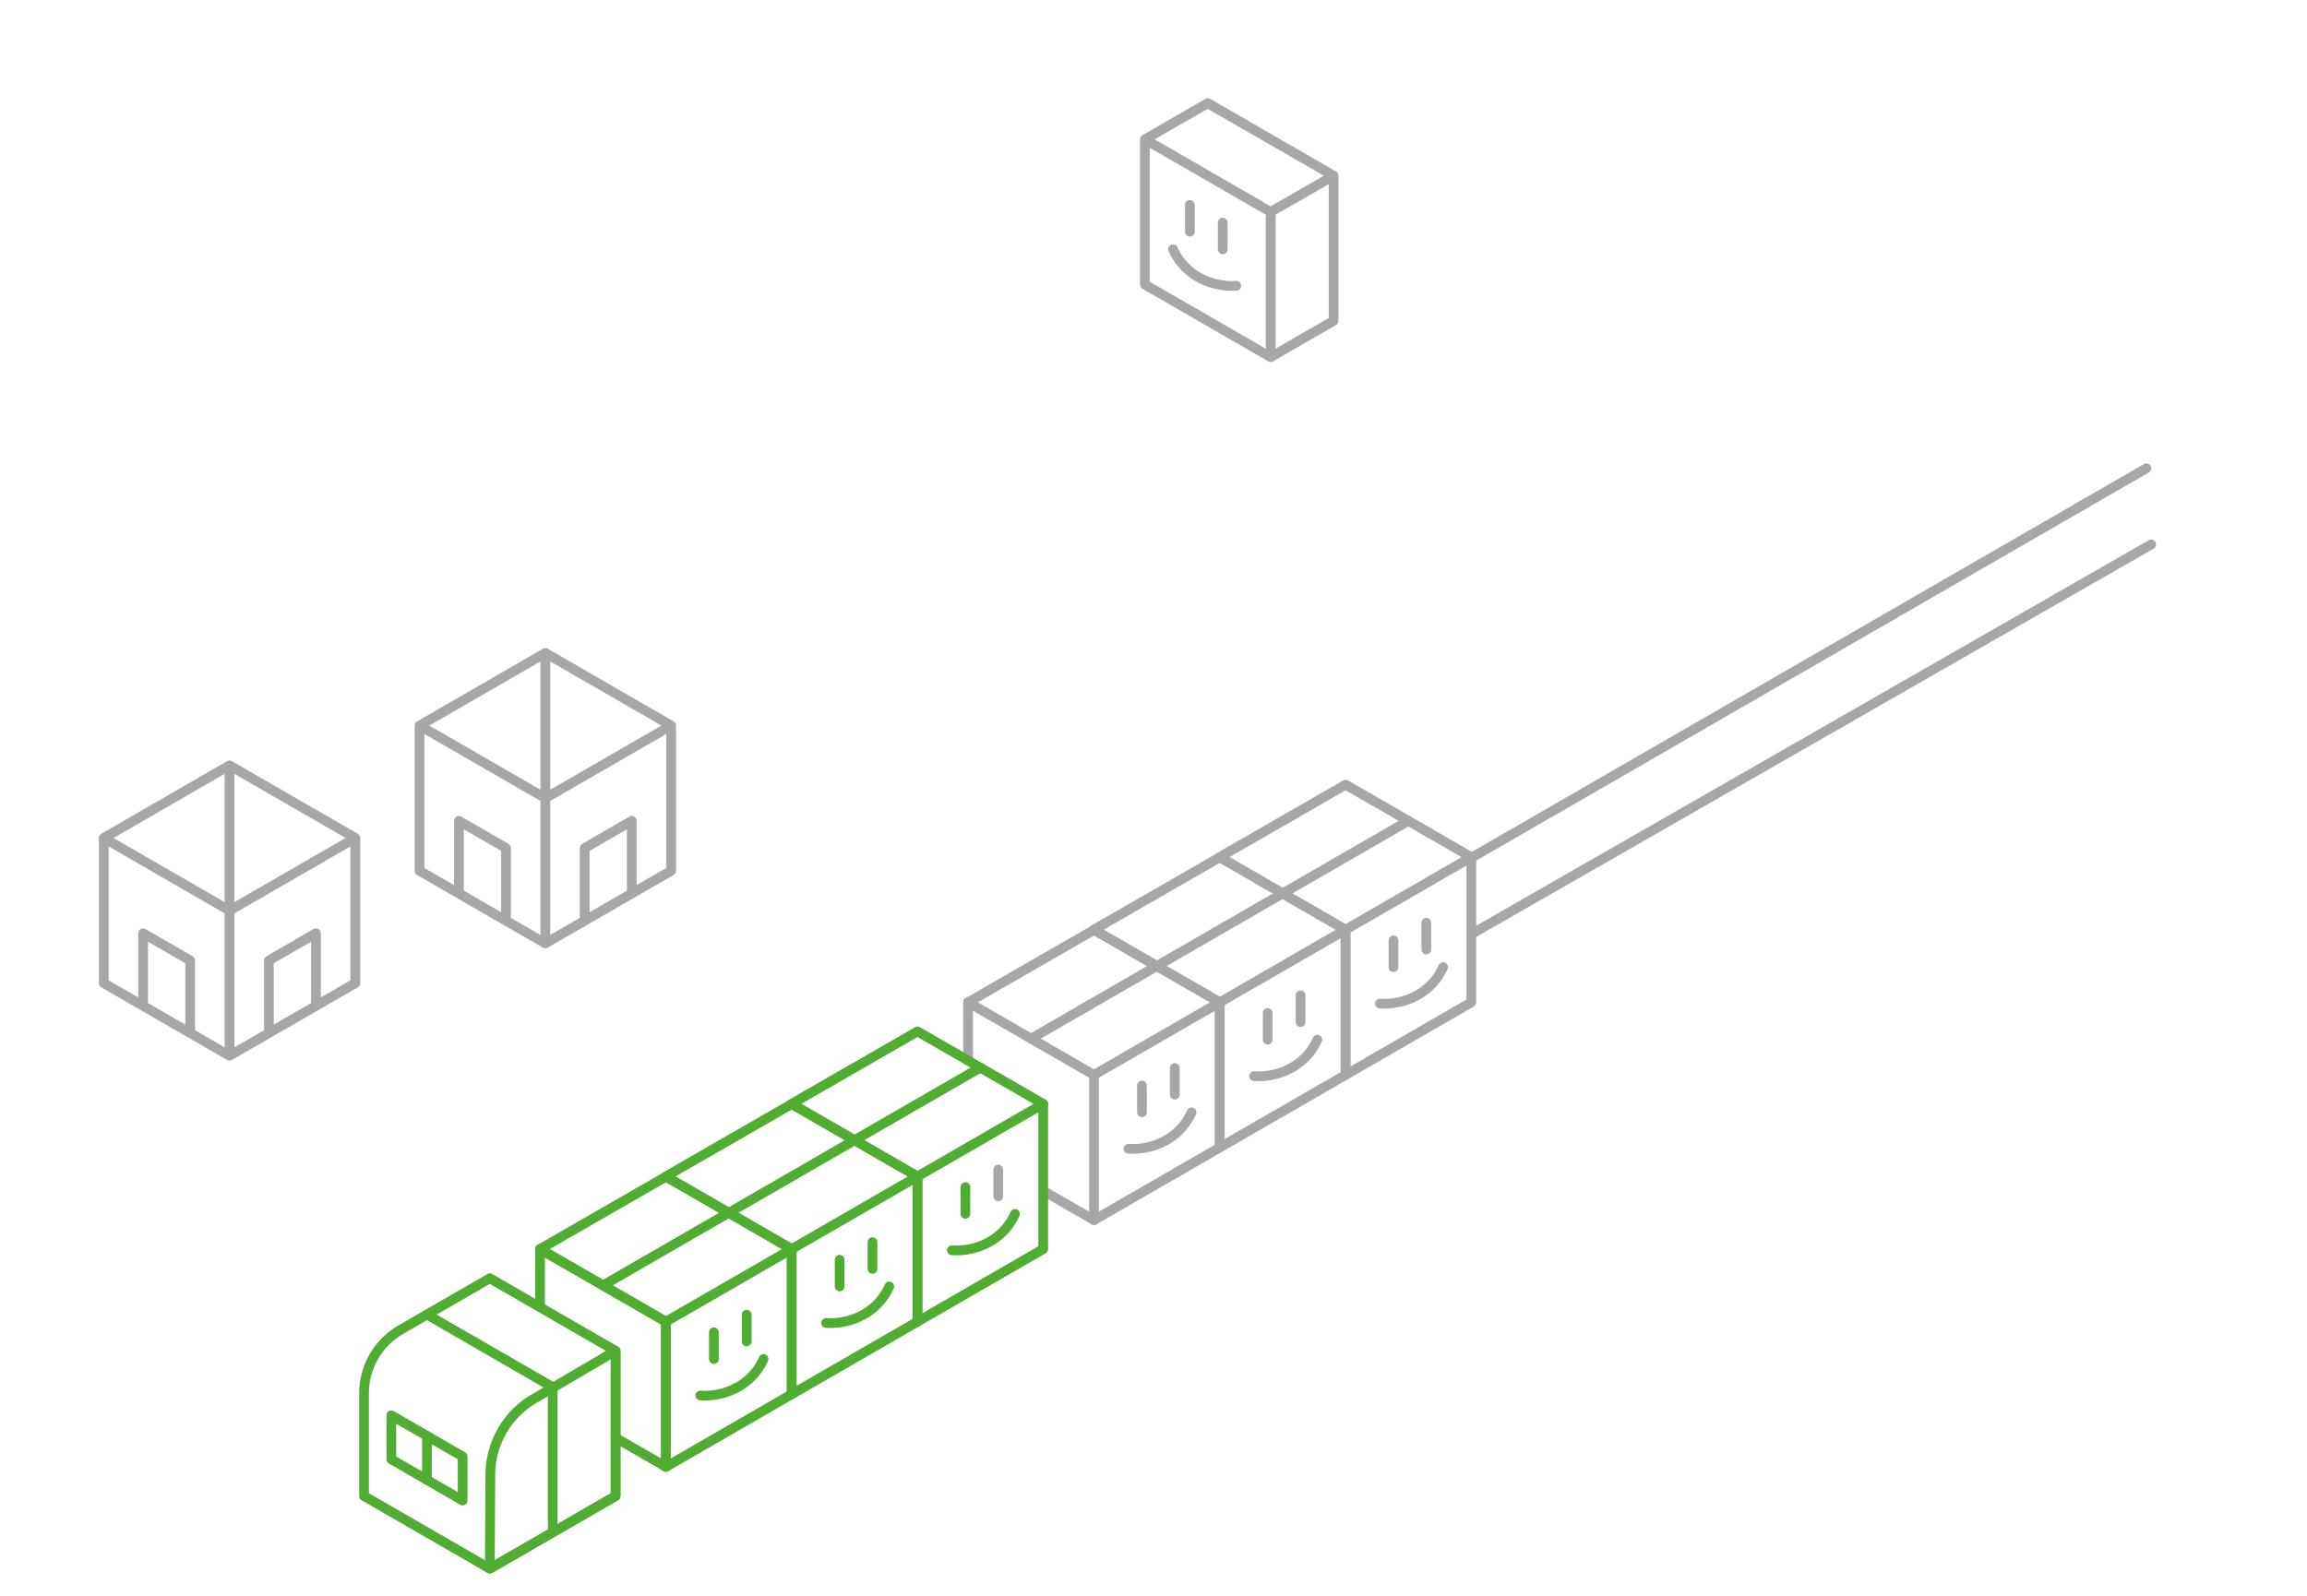 <svg xmlns="http://www.w3.org/2000/svg" width="237" height="164" viewBox="0 0 237 164">
  <g id="zeleznicni_osobni_dopravce" transform="translate(-690.5 -3425.5)">
    <path id="Path_4" data-name="Path 4" d="M869.5,256.5h-237V92.5h237Z" transform="translate(58 3333)" fill="#fff"/>
    <path id="Path_29" data-name="Path 29" d="M783.649,180.578l-12.914-7.446-12.943,7.446,12.936,7.46" transform="translate(58 3333)" fill="none" stroke="#a7a7a7" stroke-linecap="round" stroke-linejoin="round" stroke-width="1"/>
    <line id="Line_63" data-name="Line 63" y2="2.748" transform="translate(837.027 3520.323)" fill="none" stroke="#a7a7a7" stroke-linecap="round" stroke-linejoin="round" stroke-width="1"/>
    <line id="Line_64" data-name="Line 64" y2="2.748" transform="translate(833.653 3522.131)" fill="none" stroke="#a7a7a7" stroke-linecap="round" stroke-linejoin="round" stroke-width="1"/>
    <path id="Path_30" data-name="Path 30" d="M770.728,188.038l12.921-7.46V195.5l-12.921,7.46Z" transform="translate(58 3333)" fill="none" stroke="#a7a7a7" stroke-linecap="round" stroke-linejoin="round" stroke-width="1"/>
    <path id="Path_31" data-name="Path 31" d="M780.753,191.879a6.157,6.157,0,0,1-2.554,2.834,7.014,7.014,0,0,1-3.933.912" transform="translate(58 3333)" fill="none" stroke="#a7a7a7" stroke-linecap="round" stroke-linejoin="round" stroke-width="1"/>
    <line id="Line_65" data-name="Line 65" y1="7.464" x2="12.929" transform="translate(822.261 3509.849)" fill="none" stroke="#a7a7a7" stroke-linecap="round" stroke-linejoin="round" stroke-width="1"/>
    <path id="Path_32" data-name="Path 32" d="M757.808,195.5l-12.915-7.447L731.951,195.5l12.937,7.46" transform="translate(58 3333)" fill="none" stroke="#a7a7a7" stroke-linecap="round" stroke-linejoin="round" stroke-width="1"/>
    <line id="Line_66" data-name="Line 66" y2="2.747" transform="translate(811.187 3535.243)" fill="none" stroke="#a7a7a7" stroke-linecap="round" stroke-linejoin="round" stroke-width="1"/>
    <line id="Line_67" data-name="Line 67" y2="2.747" transform="translate(807.813 3537.051)" fill="none" stroke="#a7a7a7" stroke-linecap="round" stroke-linejoin="round" stroke-width="1"/>
    <path id="Path_33" data-name="Path 33" d="M744.887,202.958l12.921-7.46v14.919l-12.921,7.46Z" transform="translate(58 3333)" fill="none" stroke="#a7a7a7" stroke-linecap="round" stroke-linejoin="round" stroke-width="1"/>
    <path id="Path_34" data-name="Path 34" d="M754.911,206.8a6.154,6.154,0,0,1-2.553,2.834,7.017,7.017,0,0,1-3.934.912" transform="translate(58 3333)" fill="none" stroke="#a7a7a7" stroke-linecap="round" stroke-linejoin="round" stroke-width="1"/>
    <line id="Line_68" data-name="Line 68" y1="7.464" x2="12.928" transform="translate(796.42 3524.768)" fill="none" stroke="#a7a7a7" stroke-linecap="round" stroke-linejoin="round" stroke-width="1"/>
    <path id="Path_35" data-name="Path 35" d="M770.728,188.038l-12.914-7.447-12.943,7.447,12.937,7.46" transform="translate(58 3333)" fill="none" stroke="#a7a7a7" stroke-linecap="round" stroke-linejoin="round" stroke-width="1"/>
    <line id="Line_69" data-name="Line 69" y2="2.747" transform="translate(824.107 3527.783)" fill="none" stroke="#a7a7a7" stroke-linecap="round" stroke-linejoin="round" stroke-width="1"/>
    <line id="Line_70" data-name="Line 70" y2="2.748" transform="translate(820.732 3529.591)" fill="none" stroke="#a7a7a7" stroke-linecap="round" stroke-linejoin="round" stroke-width="1"/>
    <path id="Path_36" data-name="Path 36" d="M757.808,195.5l12.92-7.46v14.92l-12.92,7.459Z" transform="translate(58 3333)" fill="none" stroke="#a7a7a7" stroke-linecap="round" stroke-linejoin="round" stroke-width="1"/>
    <path id="Path_37" data-name="Path 37" d="M767.832,199.339a6.159,6.159,0,0,1-2.553,2.834,7.016,7.016,0,0,1-3.935.911" transform="translate(58 3333)" fill="none" stroke="#a7a7a7" stroke-linecap="round" stroke-linejoin="round" stroke-width="1"/>
    <line id="Line_71" data-name="Line 71" y1="7.465" x2="12.929" transform="translate(809.34 3517.308)" fill="none" stroke="#a7a7a7" stroke-linecap="round" stroke-linejoin="round" stroke-width="1"/>
    <line id="Line_72" data-name="Line 72" y2="5.969" transform="translate(789.95 3528.498)" fill="none" stroke="#a7a7a7" stroke-linecap="round" stroke-linejoin="round" stroke-width="1"/>
    <line id="Line_73" data-name="Line 73" x2="5.168" y2="2.984" transform="translate(797.72 3547.893)" fill="none" stroke="#a7a7a7" stroke-linecap="round" stroke-linejoin="round" stroke-width="1"/>
    <line id="Line_74" data-name="Line 74" y2="2.748" transform="translate(793.05 3545.68)" fill="none" stroke="#a7a7a7" stroke-linecap="round" stroke-linejoin="round" stroke-width="1"/>
    <g id="Group_7" data-name="Group 7" transform="translate(58 3333)">
      <path id="Path_38" data-name="Path 38" d="M672.7,237.937l7.326,4.23v4.522L672.7,242.46Z" fill="none" stroke="#51ad32" stroke-linecap="round" stroke-linejoin="round" stroke-width="1"/>
      <line id="Line_75" data-name="Line 75" y2="4.522" transform="translate(676.36 240.052)" fill="none" stroke="#51ad32" stroke-linecap="round" stroke-linejoin="round" stroke-width="1"/>
      <path id="Path_39" data-name="Path 39" d="M739.672,205.935l-12.914-7.447-12.943,7.447,12.937,7.46" fill="none" stroke="#51ad32" stroke-linecap="round" stroke-linejoin="round" stroke-width="1"/>
      <line id="Line_76" data-name="Line 76" y2="2.748" transform="translate(731.675 214.488)" fill="none" stroke="#51ad32" stroke-linecap="round" stroke-linejoin="round" stroke-width="1"/>
      <path id="Path_40" data-name="Path 40" d="M726.751,213.395l12.92-7.46v14.92l-12.92,7.459Z" fill="none" stroke="#51ad32" stroke-linecap="round" stroke-linejoin="round" stroke-width="1"/>
      <path id="Path_41" data-name="Path 41" d="M736.775,217.236a6.158,6.158,0,0,1-2.554,2.834,7.012,7.012,0,0,1-3.934.911" fill="none" stroke="#51ad32" stroke-linecap="round" stroke-linejoin="round" stroke-width="1"/>
      <line id="Line_77" data-name="Line 77" y1="7.465" x2="12.929" transform="translate(720.282 202.205)" fill="none" stroke="#51ad32" stroke-linecap="round" stroke-linejoin="round" stroke-width="1"/>
      <path id="Path_42" data-name="Path 42" d="M713.831,220.855l-12.914-7.447-12.943,7.447,12.936,7.459" fill="none" stroke="#51ad32" stroke-linecap="round" stroke-linejoin="round" stroke-width="1"/>
      <line id="Line_78" data-name="Line 78" y2="2.748" transform="translate(709.208 227.599)" fill="none" stroke="#51ad32" stroke-linecap="round" stroke-linejoin="round" stroke-width="1"/>
      <line id="Line_79" data-name="Line 79" y2="2.748" transform="translate(705.834 229.407)" fill="none" stroke="#51ad32" stroke-linecap="round" stroke-linejoin="round" stroke-width="1"/>
      <path id="Path_43" data-name="Path 43" d="M700.909,228.314l12.921-7.459v14.919l-12.921,7.46Z" fill="none" stroke="#51ad32" stroke-linecap="round" stroke-linejoin="round" stroke-width="1"/>
      <path id="Path_44" data-name="Path 44" d="M710.934,232.155a6.158,6.158,0,0,1-2.554,2.834,7.015,7.015,0,0,1-3.933.912" fill="none" stroke="#51ad32" stroke-linecap="round" stroke-linejoin="round" stroke-width="1"/>
      <line id="Line_80" data-name="Line 80" y1="7.464" x2="12.929" transform="translate(694.442 217.125)" fill="none" stroke="#51ad32" stroke-linecap="round" stroke-linejoin="round" stroke-width="1"/>
      <path id="Path_45" data-name="Path 45" d="M726.751,213.395l-12.915-7.447-12.943,7.447,12.937,7.46" fill="none" stroke="#51ad32" stroke-linecap="round" stroke-linejoin="round" stroke-width="1"/>
      <line id="Line_81" data-name="Line 81" y2="2.747" transform="translate(722.13 220.14)" fill="none" stroke="#51ad32" stroke-linecap="round" stroke-linejoin="round" stroke-width="1"/>
      <line id="Line_82" data-name="Line 82" y2="2.747" transform="translate(718.755 221.948)" fill="none" stroke="#51ad32" stroke-linecap="round" stroke-linejoin="round" stroke-width="1"/>
      <path id="Path_46" data-name="Path 46" d="M713.831,220.855l12.921-7.46v14.919l-12.921,7.46Z" fill="none" stroke="#51ad32" stroke-linecap="round" stroke-linejoin="round" stroke-width="1"/>
      <path id="Path_47" data-name="Path 47" d="M723.854,224.7a6.154,6.154,0,0,1-2.553,2.834,7.021,7.021,0,0,1-3.935.912" fill="none" stroke="#51ad32" stroke-linecap="round" stroke-linejoin="round" stroke-width="1"/>
      <line id="Line_83" data-name="Line 83" y1="7.464" x2="12.929" transform="translate(707.361 209.665)" fill="none" stroke="#51ad32" stroke-linecap="round" stroke-linejoin="round" stroke-width="1"/>
      <line id="Line_84" data-name="Line 84" y2="5.969" transform="translate(687.974 220.855)" fill="none" stroke="#51ad32" stroke-linecap="round" stroke-linejoin="round" stroke-width="1"/>
      <line id="Line_85" data-name="Line 85" x1="12.936" y1="7.459" transform="translate(687.974 220.855)" fill="none" stroke="#51ad32" stroke-linecap="round" stroke-linejoin="round" stroke-width="1"/>
      <line id="Line_86" data-name="Line 86" y2="14.92" transform="translate(700.909 228.314)" fill="none" stroke="#51ad32" stroke-linecap="round" stroke-linejoin="round" stroke-width="1"/>
      <line id="Line_87" data-name="Line 87" x2="5.168" y2="2.984" transform="translate(695.741 240.25)" fill="none" stroke="#51ad32" stroke-linecap="round" stroke-linejoin="round" stroke-width="1"/>
      <path id="Path_48" data-name="Path 48" d="M695.741,246.232V231.313l-12.921-7.46-9.138,5.276a7.565,7.565,0,0,0-3.782,6.551v10.552l12.92,7.46Z" fill="none" stroke="#51ad32" stroke-linecap="round" stroke-linejoin="round" stroke-width="1"/>
      <path id="Path_49" data-name="Path 49" d="M682.873,244.014l-.053,9.678,12.921-7.46V231.313l-8.287,4.864A9.079,9.079,0,0,0,682.873,244.014Z" fill="none" stroke="#51ad32" stroke-linecap="round" stroke-linejoin="round" stroke-width="1"/>
      <path id="Path_50" data-name="Path 50" d="M676.36,227.583l12.921,7.46v14.919" fill="none" stroke="#51ad32" stroke-linecap="round" stroke-linejoin="round" stroke-width="1"/>
    </g>
    <line id="Line_88" data-name="Line 88" x1="69.068" y2="39.865" transform="translate(841.931 3473.621)" fill="none" stroke="#a7a7a7" stroke-linecap="round" stroke-linejoin="round" stroke-width="1"/>
    <line id="Line_89" data-name="Line 89" x1="69.528" y2="39.865" transform="translate(841.961 3481.449)" fill="none" stroke="#a7a7a7" stroke-linecap="round" stroke-linejoin="round" stroke-width="1"/>
    <path id="Path_51" data-name="Path 51" d="M750.117,106.82l6.446-3.712,12.943,7.446-6.468,3.726m-8.3-.715v2.747m3.374-.939v2.747m4.925-3.84-12.921-7.46v14.919l12.921,7.46Zm-10.024,3.84a6.147,6.147,0,0,0,2.553,2.834,7.02,7.02,0,0,0,3.935.912m10-11.312-12.928-7.464m6.46,26.109,6.468-3.734V110.554" transform="translate(58 3333)" fill="none" stroke="#a7a7a7" stroke-linecap="round" stroke-linejoin="round" stroke-width="1"/>
    <path id="Path_52" data-name="Path 52" d="M656.079,171.15v14.919m8.877,2.334-4.834,2.791v7.46l4.834-2.791Zm-17.754,0,4.834,2.791v7.46l-4.834-2.791Zm-4.044-9.794,12.921,7.46L669,178.609m0,14.92v-14.92l-12.921-7.459-12.921,7.459v14.92l12.921,7.459Zm-12.921-7.46v14.919L669,193.529v-14.92Z" transform="translate(58 3333)" fill="none" stroke="#a7a7a7" stroke-linecap="round" stroke-linejoin="round" stroke-width="1"/>
    <path id="Path_53" data-name="Path 53" d="M688.526,159.6v14.919m8.877,2.334-4.834,2.791v7.46l4.834-2.791Zm-17.754,0,4.834,2.791v7.46l-4.834-2.791Zm-4.044-9.794,12.921,7.46,12.921-7.46m0,14.92v-14.92L688.526,159.6,675.6,167.064v14.92l12.921,7.459Zm-12.921-7.46v14.919l12.921-7.459v-14.92Z" transform="translate(58 3333)" fill="none" stroke="#a7a7a7" stroke-linecap="round" stroke-linejoin="round" stroke-width="1"/>
  </g>
</svg>
